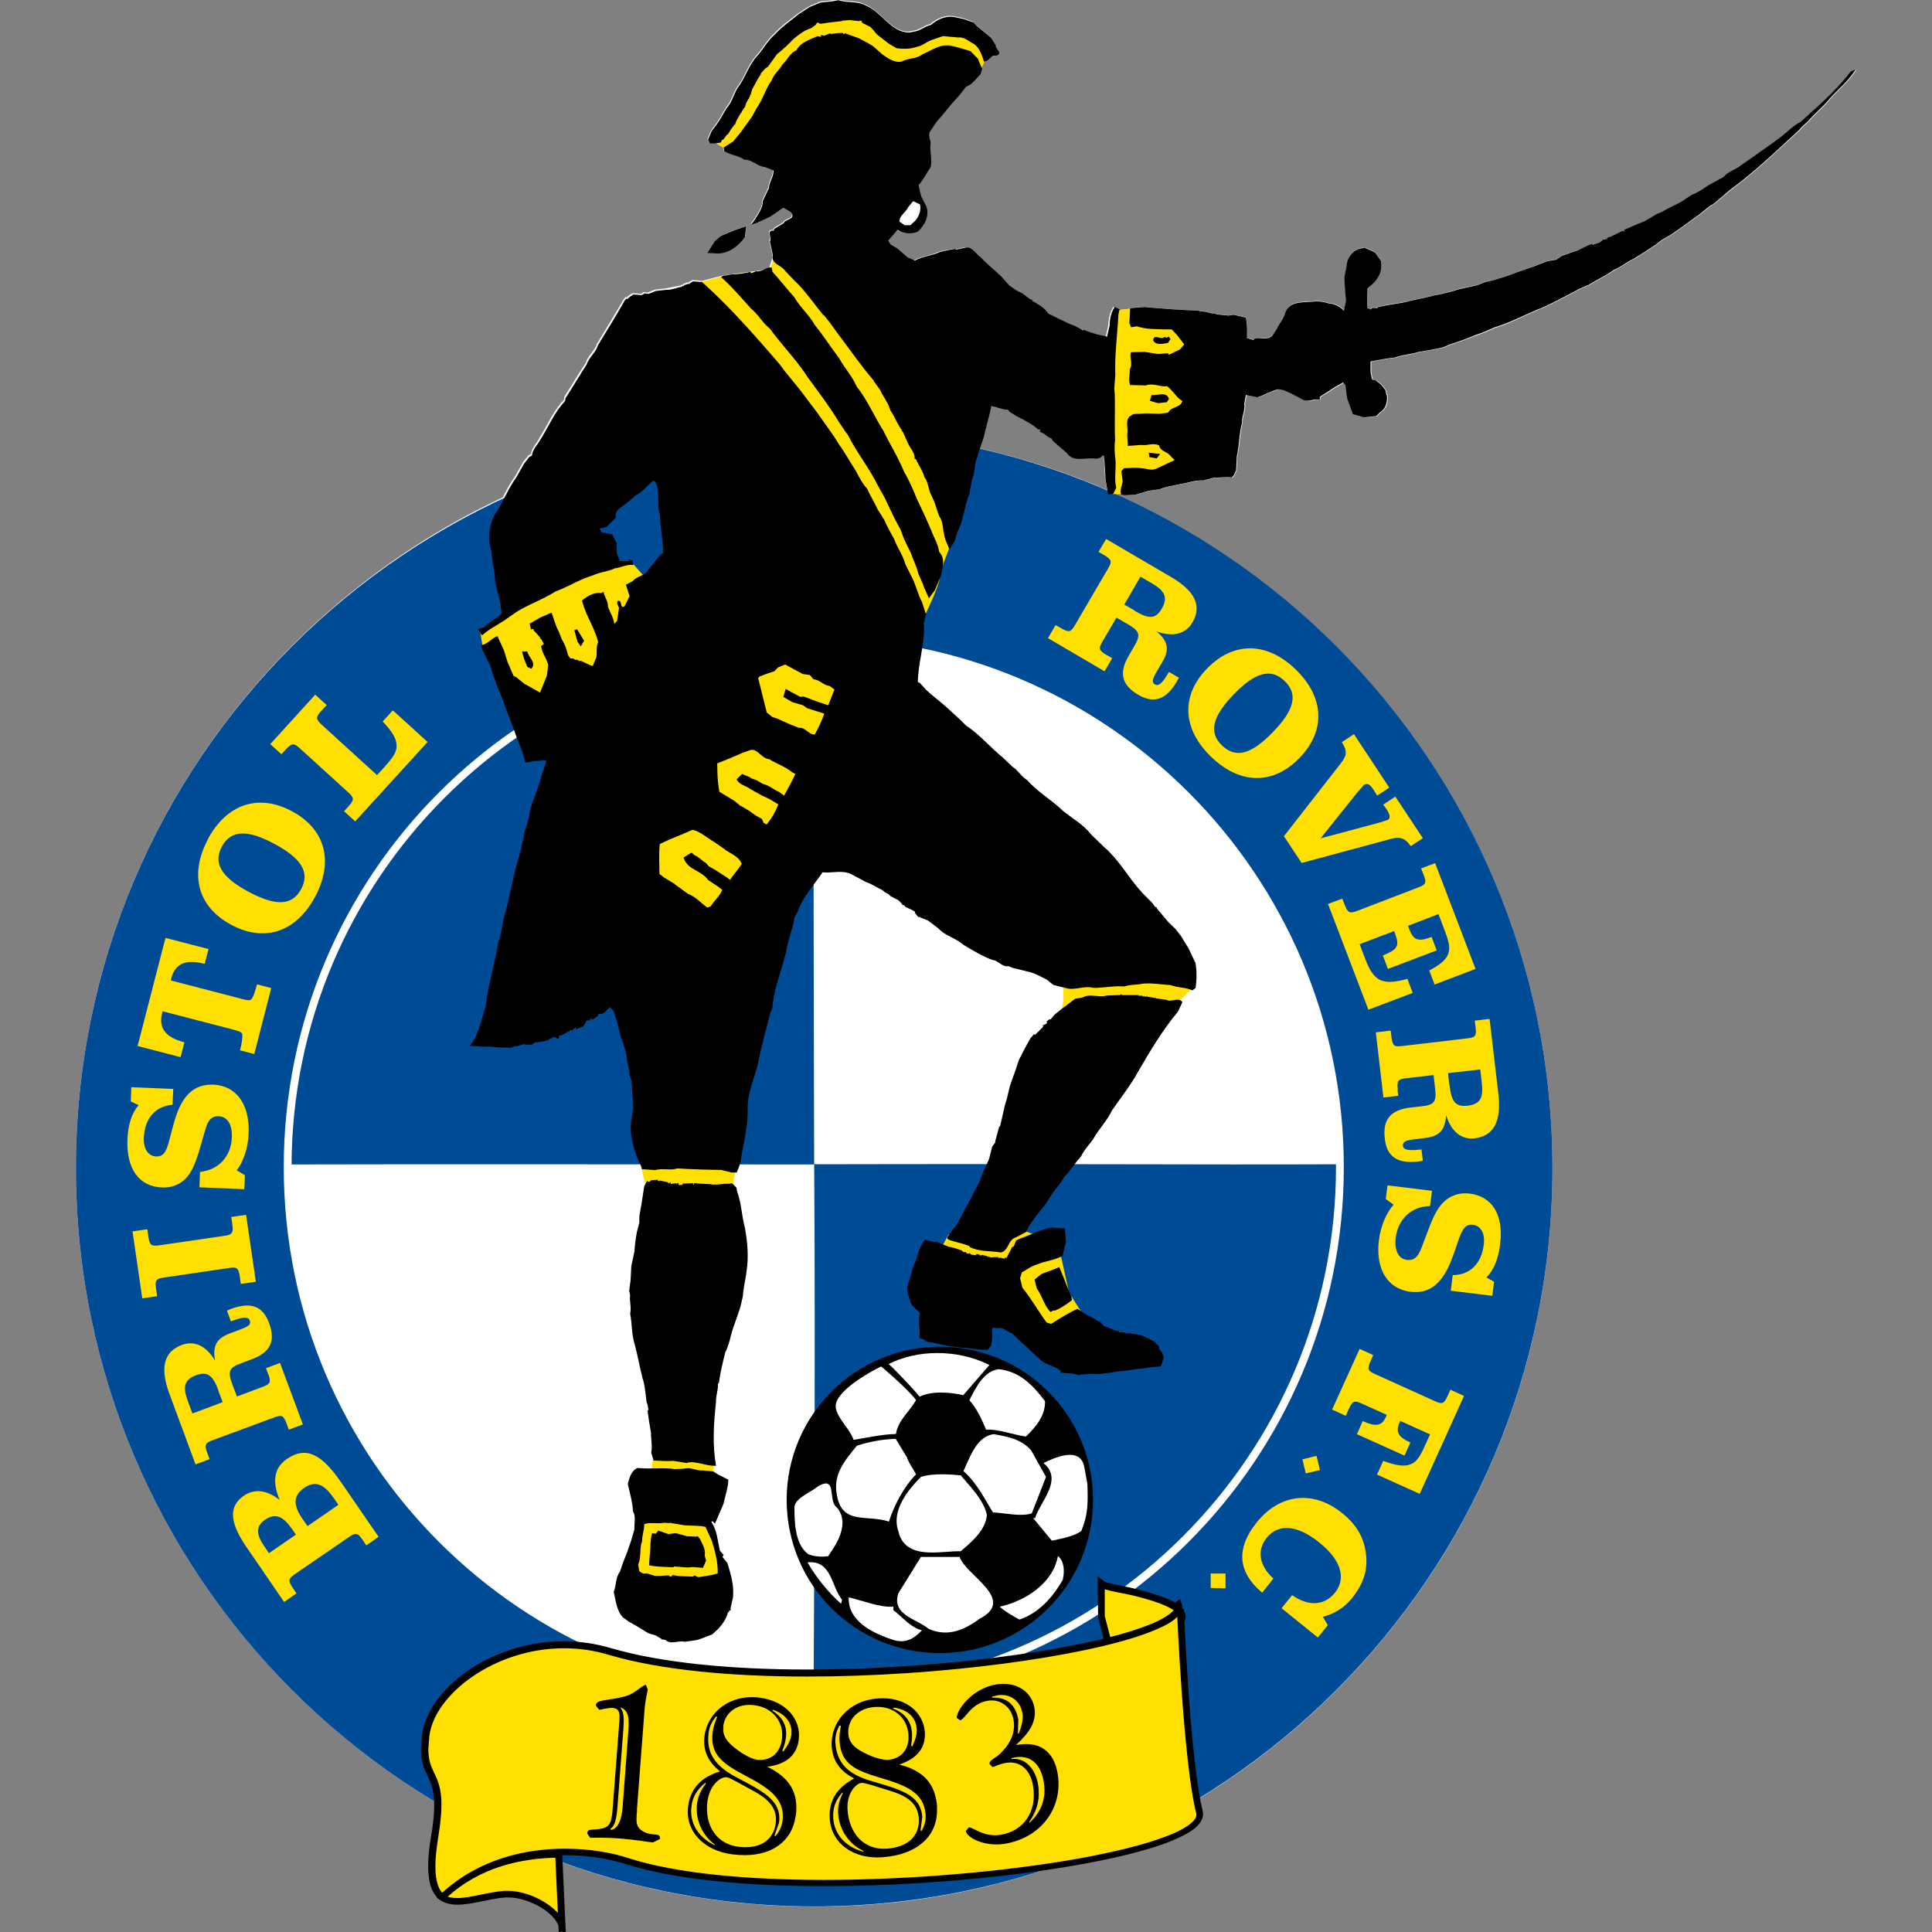 <?xml version="1.0" encoding="utf-8"?>
<svg xmlns="http://www.w3.org/2000/svg" height="99" viewBox="0 0 99 99" width="99">
  <rect x="0" y="0" width="99" height="99" fill="#808080" stroke="none"/>
  <defs>
    <style>.fc{fill:#000;}.fc,.fd,.fe,.ff{stroke-width:0px;}.fd{fill:#ffe000;}.fe{fill:#004b95;}.ff{fill:#fff;}.fg{opacity:0;}</style>
  </defs>
  <g id="a">
    <g class="fg">
      <rect class="ff" height="99" width="99"/>
    </g>
  </g>
  <g id="b">
    <g id="c">
      <g id="d">
        <g id="e">
          <path class="ff" d="M28.82,98.78v.2s0-.2,0-.2Z" id="f"/>
        </g>
        <g id="g">
          <path class="ff" d="M94.87,3.66c-.59.76-1.33,1.47-2.06,2.12l-.16.15-.36.32c-.36.18-.62.45-.95.71l-.4.3c-.55.38-1.12.81-1.69,1.19-.28.24-.65.3-.89.6l-.26.14-.55.3c-.26.18-.53.35-.83.48l-.26.17c-.4.3-.83.43-1.24.69l-.27.11-.62.38-.37.15-.71.31.02.09-.09-.05-.59.29-.21.07-.02.09-.04-.02.02-.03h-.04s-.02.05-.02.05l-.09-.02-.19.16-.36.12-.02-.05-.21.07-.56.28-.18.04-.61.22-.3.2-.44.07-.76.29-.21.07-.7.26-.42.16-.73.22-.37.07-.44.17-.52.11-.48.11c-.31.12-.65.17-.98.27l-.19.03c-.44.13-.89.18-1.35.31l-.3.06c-.43.07-.85.13-1.28.23v.03s-.22.01-.22.01l.03-.03-.13.05.02.02-.05.04-.04-.03h.03s-.15-.02-.15-.02c-.06-.32,0-.68-.01-1.03l.08-.08c.43-.3.73-.79.61-1.34l-.29-.41-.23-.13-.28-.11v-.03l-.34.08c-.33.12-.57.48-.6.82l-.12.62.02.51.06.73-.11.48c-.19-.22-.45-.35-.76-.37-.26-.08-.57-.14-.85-.09-.53.03-1.22-.03-1.41.61-.06.3-.3.5-.41.77l-.23.36c-.25.24-.6.07-.91.14l-.06.08-.34-.08v-.55s-.04-.5-.04-.5l-.63-.15-.27.04-.61-.06-.09-.05h-.2v-.02l-.19-.03v-.02l-.43-.05v-.03c-.9,0-1.88-.09-2.81-.18l-.72.06v.04l-.61.07v-.05s-.25-.12-.25-.12c-.18.28-.25.62-.26.95l-.13.57-.56-.13-.41-.13-.28-.11.03.03h-.02s-.41-.22-.41-.22l-.31-.12-.2-.1-.3-.14-.55-.27c-.2-.3-.53-.48-.84-.66l.02-.04-.13-.05-.4-.3-.24-.1-.41-.28-.42-.47c-.33-.31-.74-.63-1.03-.96-.24-.16-.44-.55-.76-.52l-.53.12v-.05s-.37.06-.37.06l-.44.1c-.41.2-.89.23-1.28.44l-.37-.16-.53-.46-.34-.2-.13-.2.48-.55c.29.21.73.23,1.04.09.36-.32.61-.81.44-1.29l-.27-.53-.13-.56c.25-.29.42-.62.62-.93.07-.36-.02-.73-.02-1.05.08-.29-.14-.51-.02-.76l.36-.53c.35-.38.62-.78.99-1.16l.17-.19.34-.43c.33-.12.5-.41.73-.63l.09-.27-.03-.06.17-.36.61-.3c.37-.12-.05-.32-.03-.54l-.23-.37-.16-.14-.59-.48-.16-.17-.52-.19-.34-.07c-.5-.12-.95.06-1.32.38-.31.06-.55.31-.87.34l-.24.05c-.96-.02-1.39-1.05-2.21-1.38-.45-.25-.95-.13-1.42-.28l-.33.06-.59.06-.55.24-.57.37c-.37.3-.86.63-1.19,1-.39.34-.61.78-.96,1.17-.43.49-.59,1.12-.99,1.63-.2.34-.29.72-.55,1.02l-.15.25c-.17.32-.37.63-.61.92l-.19.45.09.18h.26s.06,0,.06,0l.39.24.03.16c.32.23.73.23,1.03.45.41-.03.66.34,1.06.37l.44.18c0,.34-.22.56-.24.9l-.31.65c.02.35-.22.67-.41.96l-.19.26c.34-.09.66-.27.98-.41l.67-.46.38.22c.32.37-.27.34-.38.58l-.46.27-.04.1c-.41-.03-.05.36-.19.54l.15.71v.22s-.15.45-.15.45l-.46.16-.21.03h-.07s-.25.04-.25.04h-.03s-1.35.18-1.35.18l-1.11.29v-.02s-.45-.03-.45-.03l-.17.09v.03h-.1s-.21.08-.21.08v.04s-.11,0-.11,0v.03s-.81.16-.81.16l-.53.06-.37.15-.25-.03.02.03-.11.06-.44-.03-.21.13v.03s-.06,0-.06,0v.05s-.1,0-.1,0l-.08.1c-.45.78-.91,1.52-1.37,2.28-.11.37-.47.62-.58.99-.38.57-.71,1.15-1.09,1.72l-.02.16c-.55.57-.86,1.33-1.28,2-.13.25-.38.48-.41.78l-.14.08-.26.33-.42.74c-.25.34-.44.71-.63,1.08C12.87,31.54,3.89,44.65,3.89,59.86c0,13.84,7.44,25.94,18.52,32.53,0,.42-.03.95-.15,1.66-.32,1.9-.12,2.78.37,3.14l.15-.12.67-.54-.67.55-.13.14c.73.52,2.08-.08,3.24-.16,1.13-.08,2.78.81,2.93,1.72l-.16-3.4c4.07,1.5,8.47,2.32,13.06,2.32s8.67-.77,12.61-2.16c4.32-.69,7.38-1.69,7.13-2.68l-.13-.63c10.92-6.63,18.22-18.64,18.22-32.36,0-15.4-9.21-28.65-22.42-34.54l.33-.02v.03s.2.04.2.04l.55-.03.69-.2.56-.08c.34-.13.71-.18,1.08-.27.41-.05.73-.19,1.16-.18l.59-.14c.27.02.59-.05.87,0l.11-.12h-.02l.12-.24.04-.76c.13-.54.12-1.17.27-1.71-.03-.31.18-.63.12-.97l.08-.44.6.12c.36-.12.68-.33,1.05-.4l.29.05.37.16.6.32c.29.17.56-.06.87,0v-.14s.47-.29.47-.29l.32-.21.41-.23.12.12.09.69.3.81.55.16.65-.07.19-.21c.3-.16.37-.52.35-.82l-.07-.24h.03s-.21-.29-.21-.29l-.08-.08-.23-.19-.2-.04-.08-.35v-.58c.43-.07.83-.16,1.25-.2.41-.14.84-.16,1.23-.29l.6-.1.64-.13.36-.15.7-.24.63-.24.34-.12.63-.27c.76-.23,1.45-.61,2.19-.92l.25-.1.42-.2.3-.15c.39-.2.76-.4,1.16-.61l.47-.2c.44-.29.87-.46,1.31-.78.33-.14.64-.39.95-.54l.37-.22.86-.56.23-.19.47-.27c.43-.29.87-.62,1.32-.94.32-.21.56-.48.88-.65l.16-.13.7-.59c1.29-.95,2.34-1.98,3.53-3.06l.14-.16.34-.31c.27-.33.63-.62.93-.95.45-.58,1.12-1.05,1.49-1.69l-.24.1M59.21,22.77h-.25.25M57.13,19.2c-.01-.36,0-.73.02-1.09l-.04,2.68v-.62s-.03-.28-.03-.28c0,0,.05-.68.05-.68ZM50.44,22.2c.12-.53.25-.9.35-1.43l.7.18h.14s.09.12.09.12l.4.25.34.17.47.28.29.23.03-.03.05.05-.05.02.04.06.2.1.21.16.18.09.04.1.73.63c.37.54,1,.19,1.53.3l.2-.06.11-.11.05.02c.06.4.06.82.09,1.21l.1.57c-2.09-.91-4.28-1.62-6.55-2.14.09-.26.2-.51.26-.79M23.46,96.53c1.29-.93,2.74-1.4,4.14-1.57l.2.08c-1.46.12-2.99.52-4.34,1.49" id="h"/>
        </g>
        <g id="i">
          <path class="ff" d="M38.18,12.14l.07-.56-.63.21-.67.29-.3.25-.39.61.35.02c.63.09,1.23-.33,1.57-.83" id="j"/>
        </g>
        <g id="k">
          <path class="fe" d="M41.72,97.69c-20.89,0-37.83-16.94-37.83-37.83S20.82,22.03,41.72,22.03s37.83,16.94,37.83,37.83-16.94,37.83-37.83,37.83M68.68,59.67c0-14.89-12.07-26.77-26.96-26.77-.07,4.6,0,26.77,0,26.77,0,0-23.43-.02-26.97,0,0,14.89,12.05,27.15,26.94,27.15.02-3.76.1-17.85.03-27.16,14.16-.03,19.07.03,26.97,0" id="l"/>
        </g>
        <g id="m">
          <path class="fc" d="M40.31,76.86c0-4.33,3.51-7.85,7.85-7.85s7.85,3.51,7.85,7.85-3.51,7.85-7.85,7.85-7.85-3.51-7.85-7.85" id="n"/>
        </g>
        <g id="o">
          <path class="ff" d="M50.68,69.97l-1.32,1.52c-.68-.15-1.61-.23-2.24.08-.27-.36-1.55-1.69-1.59-1.67,1.42-.73,3.49-.8,5.18.05l-.02.02Z" id="p"/>
        </g>
        <g id="q">
          <path class="ff" d="M53.55,71.79c.02.76-.48,1.34-.98,1.82-.63-.08-1.46-.4-2.04-.35-.23-.53-.45-1.06-.86-1.51.35-.66.73-1.49,1.51-1.59,1.08.12,1.74.81,2.37,1.64" id="r"/>
        </g>
        <g id="s">
          <path class="ff" d="M46.94,71.74c-.35.63-.91,1.01-1.03,1.74-.76.02-1.51.2-2.17.3-.23-.68-1.15-1.35-.86-1.99.41-.88,2.27-1.77,2.27-1.77,0,0,1.31,1.09,1.79,1.72" id="t"/>
        </g>
        <g id="u">
          <path class="ff" d="M52.82,74.29l.78,1.39-.73,1.87c-.58.18-1.33-.02-1.99-.05-.45-.73-.81-1.49-1.51-2.12.33-.71.68-1.79,1.56-1.89.71.13,1.39.25,1.89.81" id="v"/>
        </g>
        <g id="w">
          <path class="ff" d="M46.46,74.64c.1.33.33.61.48.91-.58.58-1.11,1.54-1.39,2.42-1.14-.38-2.42.2-2.67-1.39-.2-1.06.43-1.76,1.03-2.5.63-.2,1.29-.33,1.99-.35l.55.91Z" id="x"/>
        </g>
        <g id="y">
          <path class="ff" d="M55.72,76.04c.04,1.09.02,1.58-.31,2.41-.38.28-.98.38-1.51.5l-.96-1.16h.1c.28-.88,1.46-1.97.43-2.82.48-.23,1.92-.94,2.1.25l.15.82Z" id="z"/>
        </g>
        <g id="aa">
          <path class="ff" d="M49.23,75.6c.53.63,1.16,1.24,1.34,2.02-.05.78-.78,1.39-1.34,1.87-1.03-.03-2.85.5-3.2-1.04-.35-1.01.43-2.04,1.16-2.77.6-.2,1.54-.13,2.04-.08" id="ab"/>
        </g>
        <g id="ac">
          <path class="ff" d="M42.88,77.24c.85,1-.44,2.4-.43,2.5-.33.05-.71.03-1.03-.1-.71-.51-.71-1.72-.71-2.45.08-.45.86-.73,1.21-1.03,1.01-.58.48.76.96,1.08" id="ad"/>
        </g>
        <g id="ae">
          <path class="ff" d="M43.15,81.98l-.05.2c-.66-.58-1.29-1.36-1.72-2.12,1.24-.13,1.21,1.23,1.77,1.92" id="af"/>
        </g>
        <g id="ag">
          <path class="ff" d="M54.46,80.95c-.53.93-1.26,1.72-2.22,2.04-.28-.15-.78-.43-1.01-.66,1.26-.28,2.72-1.16,2.98-2.6.33.28.35.78.25,1.21" id="ah"/>
        </g>
        <g id="ai">
          <path class="ff" d="M49.18,79.79c.28.91,2.93,2.17,1.03,3.15-.78.58-1.64.96-2.62.53-.6-.51-1.92-.71-1.56-1.82l1.16-1.87h1.99Z" id="aj"/>
        </g>
        <g id="ak">
          <path class="ff" d="M45.78,82.33v.18c.51.38.83.86,1.46,1.03-.38.41-.83.71-1.51.48-.93-.31-2.29-.91-2.24-2.17.76.18,1.59.53,2.29.48" id="al"/>
        </g>
        <g id="am">
          <path class="ff" d="M41.7,86.76v-.2c7.39,0,14.08-3,18.92-7.84,4.84-4.84,7.84-11.53,7.84-18.92s-3-14.08-7.84-18.92-11.53-7.84-18.92-7.84-14.08,3-18.92,7.84-7.84,11.53-7.84,18.92,3,14.08,7.84,18.92c4.84,4.84,11.53,7.84,18.92,7.84v.41c-15,0-27.16-12.16-27.16-27.16s12.16-27.16,27.16-27.16,27.16,12.16,27.16,27.16-12.16,27.16-27.16,27.16v-.2Z" id="an"/>
        </g>
        <g id="ao">
          <path class="fd" d="M56.76,84.1c3.59-.26,5.51-1.4,1.86-2.38-1.25-.34-1.91-.35-2.19-.57v1.69s.33,1.26.33,1.26Z" id="ap"/>
        </g>
        <g id="aq">
          <path class="fc" d="M56.76,84.1v-.18c1.09-.08,2.04-.25,2.69-.46.67-.2.98-.5.95-.62,0-.07-.07-.23-.37-.4-.29-.17-.77-.36-1.45-.55-1.24-.34-1.86-.32-2.26-.6l.11-.14h.18v1.66s.32,1.23.32,1.23l-.17.05v-.18s0,.18,0,.18l-.17.05-.32-1.26v-.02s-.02-1.71-.02-1.71v-.37s.29.22.29.22c.18.16.87.2,2.13.54,1.38.39,2.04.73,2.09,1.3-.03.47-.51.73-1.19.96-.7.23-1.66.39-2.79.48h-.15s-.04-.13-.04-.13l.17-.05Z" id="ar"/>
        </g>
        <g id="as">
          <path class="fd" d="M28.83,98.98c.09-.98-1.72-2.01-2.94-1.93-1.16.08-2.5.67-3.24.16l.13-.14c1.75-1.6,3.92-2.06,5.86-2.08v.03s.18,3.96.18,3.96Z" id="at"/>
        </g>
        <g id="au">
          <path class="fc" d="M28.83,98.98l-.18-.02v-.06c.01-.35-.34-.79-.87-1.12-.52-.33-1.2-.56-1.75-.55h-.13c-.78.05-1.69.37-2.46.37-.32,0-.63-.06-.89-.24l-.17-.12.27-.29h0s0,0,0,0c1.79-1.64,4.01-2.11,5.98-2.13h.18s0,.21,0,.21l.18,3.95h-.18s-.18,0-.18,0l.18.02h-.18s-.18-3.95-.18-3.95v-.04h.18v.18c-1.92.02-4.03.48-5.74,2.04l-.12-.13.13.12-.13.14-.13-.12.1-.15c.17.12.41.17.69.17.68,0,1.59-.31,2.43-.37h.15c.64,0,1.36.24,1.94.61.58.37,1.03.86,1.04,1.43v.09s-.36,0-.36,0h.18Z" id="av"/>
        </g>
        <g id="aw">
          <path class="fd" d="M60.48,82.42s.32,7.85.98,10.43c.66,2.58-21,5.16-29.34,2.5-2.18-.7-6.38-.96-9.34,1.73l-.15.12c-.49-.37-.69-1.24-.37-3.14.61-3.63-.79-2.62-.47-5.13.35-2.75,4.89-5.67,9.4-4.33,9.32,2.77,30.73-.21,29.11-2.58" id="ax"/>
        </g>
        <g id="ay">
          <path class="fc" d="M60.66,82.41s.08,1.96.24,4.24c.16,2.28.41,4.89.73,6.15l.02.16c-.04.63-.76,1.03-1.86,1.47-3.36,1.25-10.82,2.22-17.59,2.22-3.93,0-7.61-.33-10.13-1.13-.81-.26-1.92-.46-3.14-.46-1.98,0-4.24.52-6.02,2.15h0s-.15.13-.15.13l-.11.09-.11-.08c-.4-.3-.6-.84-.6-1.73,0-.43.05-.96.16-1.58.11-.66.15-1.16.15-1.55,0-.76-.16-1.1-.32-1.45-.17-.35-.36-.73-.36-1.42l.05-.7c.33-2.42,3.55-4.81,7.26-4.82.78,0,1.58.11,2.38.34,2.64.78,6.28,1.11,10.1,1.11,4.52,0,9.27-.45,12.89-1.1,1.81-.33,3.33-.7,4.39-1.1,1.08-.38,1.63-.84,1.59-1.05l-.06-.16.3-.2.12.36c-.04.6-.74.98-1.82,1.39-3.28,1.21-10.59,2.22-17.4,2.22-3.83,0-7.5-.32-10.2-1.12-.76-.23-1.53-.33-2.27-.33-3.56,0-6.65,2.37-6.9,4.51l-.05.65c0,.63.15.91.32,1.27.17.36.36.8.35,1.61,0,.42-.05.94-.16,1.61-.1.62-.15,1.12-.15,1.53,0,.84.2,1.25.45,1.44l-.11.14-.11-.14.15-.12.11.14-.12-.13c1.87-1.7,4.22-2.24,6.26-2.24,1.26,0,2.4.2,3.25.48,2.45.79,6.12,1.12,10.02,1.12,4.49,0,9.3-.43,12.98-1.08,1.84-.33,3.4-.71,4.48-1.12,1.1-.39,1.67-.87,1.63-1.13v-.07c-.67-2.63-.99-10.46-.99-10.47l.36-.02Z" id="az"/>
        </g>
        <g id="ba">
          <path class="fc" d="M32.64,92.72v.1c-.05.56-.05.79.27,1,.5.32.94.03.91.41l-.36.18c-.26-.02-.82-.13-1.67-.2-.93-.07-1.46-.03-1.55-.04l-.15-.22c.02-.29.29-.14.78-.26.42-.09.48-.4.53-1.08l.34-4.44c.03-.43-.02-.62-.34-.65-.3-.02-.57.1-.7.09l-.17-.22c.02-.33.67-.23,1.51-.47.56-.16.87-.59,1.06-.58l.09.23c0,.1-.11.44-.16,1.02l-.39,5.11ZM31.79,87.5c.19.24.19.6.15,1.15l-.29,3.81c-.05.71-.13,1.11-.38,1.26l.05.05c.34-.08.54-.48.59-1.24l.27-3.59c.06-.83.09-1.26-.38-1.45l-.02.02Z" id="bb"/>
        </g>
        <g id="bc">
          <path class="fc" d="M40.77,93.04c-.18,1.4-1.38,2.22-3.25,1.98-1.47-.19-2.42-1.2-2.26-2.45.12-.92.65-1.5,1.64-1.8-.63-.49-.89-1.09-.8-1.81.16-1.23,1.31-2.16,2.82-1.97,1.38.18,2.14,1.13,2.01,2.16-.1.79-.64,1.26-1.62,1.38,1.15.55,1.62,1.33,1.47,2.5M37.07,88.46c-.06.44.14.75.55,1.08.49.4.94.6,1.16.63.64.08,1.19-.27,1.29-1.06.11-.85-.45-1.61-1.41-1.73-.89-.12-1.51.38-1.6,1.08M36.25,92.28c-.16,1.28.48,2.21,1.58,2.35,1.1.14,1.8-.32,1.92-1.2.09-.73-.3-1.21-1.18-1.68-.74-.4-1.15-.65-1.33-.68-.29-.04-.87.37-.98,1.2M36.69,87.96c-.22.27-.34.52-.38.84-.13,1.04.34,1.7,1.44,2.28,1.33.71,2.32,1.17,2.17,2.31l-.23.66.03.05c.22-.24.34-.5.38-.8.14-1.12-.69-1.68-1.96-2.34-1.1-.59-1.77-1.05-1.62-2.21.03-.24.11-.49.23-.78,0,0-.07-.02-.07-.02ZM39.57,87.65c.54.35.78.8.7,1.4-.05.38-.17.6-.18.66h0s.04.05.04.05c.24-.31.38-.59.42-.86.07-.58-.27-1.06-.95-1.29l-.03.04ZM36.15,91.35c-.44.35-.66.72-.72,1.23-.1.81.32,1.55,1.18,1.97l.02-.03c-.68-.5-1.01-1.32-.91-2.11.05-.37.19-.68.45-1.01,0,0-.02-.04-.02-.04Z" id="bd"/>
        </g>
        <g id="be">
          <path class="fc" d="M48.01,92.58c.1,1.41-.91,2.45-2.79,2.59-1.48.11-2.61-.7-2.7-1.95-.07-.93.34-1.6,1.25-2.09-.72-.36-1.09-.89-1.15-1.61-.09-1.23.85-2.38,2.37-2.49,1.38-.1,2.32.68,2.4,1.72.06.79-.38,1.36-1.31,1.67,1.24.31,1.85.98,1.94,2.16M43.47,88.84c.03.44.28.7.76.95.56.3,1.05.4,1.27.39.64-.05,1.11-.5,1.05-1.3-.06-.86-.76-1.48-1.73-1.41-.9.07-1.4.68-1.35,1.37M43.43,92.74c.09,1.29.91,2.07,2.01,1.99,1.11-.08,1.7-.67,1.64-1.56-.05-.73-.54-1.13-1.49-1.41-.8-.25-1.26-.41-1.44-.4-.29.02-.78.54-.72,1.37M43.01,88.43c-.16.3-.23.58-.2.9.08,1.05.68,1.6,1.86,1.94,1.45.43,2.5.68,2.59,1.83l-.09.69.04.05c.17-.28.24-.56.22-.86-.08-1.13-1.01-1.5-2.38-1.9-1.19-.36-1.94-.67-2.03-1.84-.02-.24.01-.5.07-.81h-.07ZM45.76,87.55c.6.23.92.63.97,1.23.03.38-.05.62-.04.68h0s.05.04.05.04c.17-.35.26-.65.23-.93-.04-.58-.47-.98-1.19-1.07,0,0-.02.05-.02.05ZM43.16,91.85c-.37.44-.5.83-.46,1.34.06.81.62,1.45,1.55,1.7v-.04c-.75-.35-1.24-1.09-1.3-1.89-.03-.37.05-.7.24-1.08,0,0-.03-.03-.03-.03Z" id="bf"/>
        </g>
        <g id="bg">
          <path class="fc" d="M52.2,89.4c1.09-.17,1.82.36,2,1.51.28,1.77-.9,3.28-2.72,3.57-1.05.17-1.94-.33-1.99-.65l.15-.19c.2-.03.77.52,1.63.38,1.19-.19,1.87-1.19,1.67-2.48-.13-.86-.67-1.32-1.37-1.21-.38.06-.61.2-.7.22l-.16-.15c-.03-.22.27-.26.59-.59.52-.52.73-1.07.64-1.65-.11-.71-.69-1.12-1.33-1.01-.87.14-1.15.96-1.42,1l-.16-.12c-.05-.3.69-1.5,2.04-1.72,1-.16,1.81.37,1.94,1.23.1.66-.22,1.21-.95,1.88l.14-.02M50.82,86.99c.76-.04,1.23.36,1.36,1.13l-.02.7.04.02c.16-.41.24-.73.19-1.05-.1-.62-.61-1.02-1.27-.92l-.28.07-.02.05ZM51.82,90.14c.66-.1,1.24.44,1.38,1.34.1.66-.04,1.29-.46,1.88l.03.03c.61-.58.84-1.24.72-2.04-.15-.97-.69-1.43-1.47-1.3l-.19.04s0,.05,0,.05Z" id="bh"/>
        </g>
        <g id="bi">
          <path class="fd" d="M54.32,64.14s-2.34.69-2.3,1c.04.31.84,2.18,1.11,2.42l.69.58,1.61-.88-.65-1.03-.46-2.07" id="bj"/>
        </g>
        <g id="bk">
          <path class="fd" d="M48.6,63.26l-.46.88,3.45.5.65-.65.76-.73-.73-.27-1.53.34-1.84.04-.31-.12Z" id="bl"/>
        </g>
        <g id="bm">
          <path class="fd" d="M54.43,50.34s.19.92-.08,1.5c-.27.58.73-.58,1.26-.58s1.23-.34,1.96-.19c.73.15,1.8.19,2.15.27.34.08.65,0,.65,0l.8-.77c0-.15-1.57-.61-2.26-.46-.69.16-1.84.16-2.34.23-.5.08-2.15,0-2.15,0" id="bn"/>
        </g>
        <g id="bo">
          <path class="fd" d="M36.45,7.19s.54.31.96.61c.42.31,2.38-4.33,3.14-4.6.77-.27,1.08-1.3,2.34-1.34,1.26-.04,1.76,1.19,2.61,1.42.84.23,2.03-.46,2.76-.54.73-.08,1.61.23,1.72.58.12.34.16.5.16.5l.34-.73s-.08-1.46-1-1.54c-.92-.08-1.15.38-2.46.42-1.3.04-2.11-1.15-3.37-1.3-1.26-.16-1.42-.12-2.3.42-.88.54-2.65,1.76-2.92,2.65-.27.88-1.99,3.45-1.99,3.45" id="bp"/>
        </g>
        <g id="bq">
          <path class="fd" d="M39.71,13.06l-.27.77-2.34.3-1.3.35s5.18,5.59,6.87,8.21c1.28,1.98,4.72,8.86,4.72,8.86,0,0,.77-1.61.77-1.96s.5-1.53.54-1.65c.04-.12-.14-5.39-7.75-13.69-.42-.46-1.23-1.19-1.23-1.19" id="br"/>
        </g>
        <g id="bs">
          <path class="fd" d="M24.6,32.31l.15.96.77-.54.65,1.99,1.53.96.65-1.42-.46-1.11.27-.23-.84-1.03.88-.38.96,2.3,1.3.42.34-1.49-.92-1.96.96-.35.62,1.69,1-1.46-.08-.73.57-.46-.65-.73s-3.11.8-3.49,1.07c-.38.27-4.07,2.18-4.22,2.49" id="bt"/>
        </g>
        <g id="bu">
          <path class="fd" d="M32.8,59.54l.27,1.19c0,.19,1.42.27,2,.27s1.76-.15,1.95-.15l.54-.08.15-1s-.54-.46-.92-.46-4.03.11-4.03.11" id="bv"/>
        </g>
        <g id="bw">
          <path class="fd" d="M33.49,74.5l-.12.92,3.22.34-.04-.88-3.11-.5" id="bx"/>
        </g>
        <g id="by">
          <path class="fd" d="M32.84,77.83l3.3.19c.16.19,1.15,1.99.84,2.65-.31.65-3.41.58-3.68.38-.27-.19-.88-.27-.84-.84.04-.58.38-2.38.38-2.38" id="bz"/>
        </g>
        <g id="ca">
          <path class="fd" d="M57.04,25.32l.55-.03.12-1.08,1.48.11,1.29-.71-.96-.83h-1.64s.09-1.28.09-1.28l1.79-.09,1.03-.69-.91-1.05-1.89-.07.1-1.37,1.96.07.87-.52-.76-1.08h-2.15s.14-.91.14-.91l-.99.11-.14,9.41Z" id="cb"/>
        </g>
        <g id="cc">
          <path class="fc" d="M33.9,83.98l-.31-.18-.37-.11-.67-.41-.31-.17-.32-.23c-.34-.37-.36-.86-.47-1.3.14-.37.08-.73.32-1.05l.16-.47.22-.56.19-.55.17-.59c-.02-.29.09-.68-.08-.92-.01-.45-.16-.94-.26-1.4.08-.31.18-.7.51-.82.63.08,1.3-.04,1.89.06l.48-.02c.36-.1.63.12.98.09l.52.05.25.16.52.26c0,.38-.16.83-.25,1.25l-.17.39-.24.56-.02.06-.14-.14-.05.05c.3.43.32.97.44,1.47l.19.22-.06.1.25.31c.18.57.35,1.13.29,1.77l-.12.52v.13s-.09.04-.09.04v.07s-.05,0-.05,0c-.1.44-.44.83-.81,1.13l-.51.2-.27.09-.62.09c-.33-.09-.71.17-1-.1l-.22-.03Z" id="cd"/>
        </g>
        <g id="ce">
          <path class="fc" d="M35.2,74.97l-.69-.11c-.31.02-.7,0-1.02-.02l-.12-.4c.07-.39-.02-.66-.01-1.02l-.1-.58-.08-.57.05-.02-.05-.28-.05-.13c-.05-.41-.08-.85-.21-1.24l-.11-.46-.16-.74-.13-.53c-.16-.48-.13-1.06-.23-1.56.08-.31-.05-.67,0-.93l-.05-.24.07-.52.04-.74.16-.76c.02-.33.07-.71.13-1.01l.12-.46v-.32s.13-.75.13-.75l.12-.79.16-.3.02.06h.1s.09-.09.09-.09v.02s.34-.03.34-.03l-.02.03.08.06.02-.05.41.09.07.06.08-.07v.1s.29-.04.29-.04l.03.03.08-.05.03.12.2-.02-.02-.06.54-.02.02.08h.05s-.04-.06-.04-.06l.05-.03.23.03.65.03-.02.02h.3s.37-.04.37-.04h.23s.16-.03.16-.03l.23.23.03.19c.23.62.23,1.24.4,1.86.13.74.2,1.48.09,2.19l-.03.23c-.06.37-.14.73-.17,1.12l-.12.52c-.13.38-.26.78-.4,1.16-.12.4-.19.81-.38,1.18-.13.54-.25,1-.32,1.55l-.05.05c.02.31-.12.63-.1.94-.12,1.08-.19,2.17,0,3.26-.54.02-1-.26-1.47-.16" id="cf"/>
        </g>
        <g id="cg">
          <path class="fc" d="M55.35,70.48l-.36-.09-.64-.05v-.09c-.32-.3-.82-.28-1.11-.65-.29-.21-.56-.54-.83-.75l-.58-.55h-.06s-.01-.03-.01-.03h-.06s-.01-.05-.01-.05h-.06s-.27-.16-.27-.16l-.52-.02c0,.32.02.55-.05.9l-.16.22c-.37.03-.74-.03-1.13-.1-.28.02-.56-.06-.81-.07-.43-.09-.87-.2-1.32-.26l.09-.04-.35-.13c.06-.44-.08-.86.03-1.26-.12-.2-.45-.35-.51-.65l-.12-.39c-.09-.43.19-.79.23-1.2l.21-.51c.1-.37.2-.71.44-1.03l.46.12h.14s.61.24.61.24l.31.07.38.13.07.08h.13s.04.06.04.06l.09.03.07-.04.08.08.23.03.05-.07.16.05-.02.02.09.02.02-.04.31.07h-.03s.07.06.07.06l.02-.06.07.06.42-.02-.02.03.03.03.05-.03.21.05h.07s0-.07,0-.07l.07.05.29-.56.09-.05.12-.3.2-.09.69-.27c.29-.14.6-.22.85-.3l.76.05.05.69-.18.73-.41.16-.61.16-.24.09c-.3.08-.56.27-.82.42l-.09.3.12.49c.47.57.8,1.18,1.24,1.78l.23.07c.43-.27.89-.57,1.35-.77l.57.36.03-.03.05.06h.05s0,.07,0,.07h.07s-.03-.04-.03-.04l.35.24h-.02s.12,0,.12,0l.02.09h.03l.12.14c.26.05.49.23.78.26l-.02.05h.25s.17.08.17.08l.02-.04.66.09.37.16.46.25-.05.1.09-.04.12.2h-.05s.17.24.17.24l.1.23-.15.47-.22.03c-.35-.01-.68.11-1.03.11l-.55.09-.44.04c-.42.06-.85.16-1.3.12l-.64.04v-.02Z" id="ch"/>
        </g>
        <g id="ci">
          <path class="fc" d="M53.83,67.23c-.35-.36-.42-.83-.7-1.2l-.12-.46.36-.29.54-.2.37-.15.25.6.16.42.21.48.03.19c-.29.23-.57.42-.9.55l-.04-.03-.15.09" id="cj"/>
        </g>
        <g id="ck">
          <path class="fc" d="M49.69,63.86c-.32-.14-.7-.2-1.04-.32-.28-.12.07-.29.08-.43.44-.42.61-1.03.93-1.52l.3-.6.23-.42.18-.49.31-.68.16-.64.16-.22v-.07s.2-.73.2-.73l.05-.04.09-.39.15-.66.12-.41.14-.59.3-.85.17-.51.34-.65.23-.42.19-.22.07.02.38-.38.03-.07-.04-.02.21-.1.03-.05-.04-.05.17-.13.04.02.21-.25.34-.27.17-.13.54-.41.4-.07c.35-.22.84.03,1.22-.1l.67-.02.09-.05.02.05h.86s-.02.03-.02.03h.15s0,0,0,0h.06s.01.05.01.05l.09-.04v.05s.16-.03.16-.03l-.02.02.42.07h.04v.02l.52.07c.27.16.61-.17.83.12l-.23.49c-.81.97-1.46,2.07-2.09,3.16-.37.66-.85,1.26-1.29,1.9-.23.51-.66.93-.94,1.43-.2.32-.48.56-.63.9-.32.37-.59.77-.91,1.13l-.18.29-.35.44-.44.68-.37.45-.41.57-.17.34-.53.28c-.41.12-.35.67-.76.77-.57-.1-1.1-.02-1.62-.29" id="cl"/>
        </g>
        <g id="cm">
          <path class="fc" d="M32.88,59.83l-.19-.42c-.26-.67-.47-1.36-.32-2.13l.07-.5-.03-.64-.05-.76-.11-.28c.02-.28-.08-.52-.12-.76-.02-.45-.2-.86-.34-1.28l-.17-.71-.18-.55-.19-.2-.23.25v-.03s-.05.07-.05.07l-.1.05-.23.03v.09s-.31.2-.31.2l-.02-.08-.11.08.04.03-.06.02v-.03s-.16.03-.16.03v.07s-.11.17-.11.17l-.03.05-.31.12-.03.03-.06-.11-.1.12.02-.03-.03-.02-.03.09-.14-.03-.02.06v.02s-.02.03-.02.03l-.03-.03-.24.14-.26.11.02.09-.09.05-.08-.08-.1-.02-.18.09v-.03s-.09.09-.09.09l-.25.07-.3.05h-.13s-.19.12-.19.12h-.2s-.07.02-.07.02l-.13-.05-.36.12-.04-.03-.27.1c-.33-.02-.67,0-1-.06h-.51s-.58-.04-.58-.04l.15-.21c.33-.54.45-1.2.66-1.81.06-.81.32-1.59.45-2.37.13-.35.11-.7.25-1.06.09-.33.15-.69.2-1.02.32-1.02.47-2.18.8-3.2l.12-.5.11-.46c.03-.48.29-.83.31-1.31.12-.5.31-.92.46-1.38.12-.28.15-.6.28-.87l.13-.41-.1-.04-.19.03-.42.02v.02s-.37.06-.37.06l-.14-.52-.32-.81-.25-.7c-.21-.51-.39-1.03-.59-1.55l-.19-.44c-.05-.27-.21-.51-.25-.79-.16-.41-.39-.8-.57-1.21.38-.02.54-.35.88-.46l.33.72.19.61.31.71.12.05.43.35.45.25.35.2.35-.86.07-.53c-.05-.3-.25-.53-.32-.81l-.05-.18.15-.11-.13-.24-.08-.06.02-.03-.35-.39h.02s-.05-.06-.05-.06l-.09.04-.07-.3.53-.31.59-.26c.12.31.2.67.38.99l.15.39c.17.26.25.53.32.81l.12.16h.13s.15.09.15.09l.02-.04.18.09.03-.03.51.24.12.04.19-.45c.04-.29-.03-.52.09-.78-.16-.65-.54-1.22-.75-1.86l-.08-.27c.28-.23.63-.43.97-.38l.14-.06c.04.28.24.47.22.76.11.29.28.56.33.88l.14-.16.1-.66-.1-.24.02-.11c.28-.11.09.43.36.27l.26-.52-.19-.59.35-.18c.24-.3.64-.24.82-.61l.59-.74.14-.08c.03-.65-.15-1.32-.16-2-.11-.27-.07-.6-.08-.89,0-.29-.02-.6-.19-.81h-.1c-.3.26-.55.59-.88.74l-.45.39c-.23.19-.65.37-.55.74l-.48.48-.36.08.1.2.55.1.23.45v.51s.16.41.16.41h.44s.05-.04.05-.04l-.04-.03.2.03.04.25c-.33-.07-.64.14-.94.16-.3.15-.66.18-.97.3l-.63.23c-.48.2-.95.48-1.43.65l-.29.17-.26.14c-.47.24-.98.45-1.44.73l-.66.46c-.38.25-.79.45-1.13.76l-.21-.32.27-.09c.31-.26.64-.44.94-.69l-.06-.54c-.09-.37-.19-.74-.27-1.11,0-.52-.17-1.02-.18-1.53-.24-.69-.13-1.58.33-2.17.32-.54.55-1.11.92-1.62l.42-.74.26-.33.14-.08c.02-.3.27-.53.41-.78.43-.67.73-1.43,1.28-2l.03-.16c.37-.57.71-1.15,1.08-1.72.12-.37.47-.62.58-.99.46-.76.93-1.5,1.37-2.29l.08-.09h.1s0-.05,0-.05h.06s0-.04,0-.04l.21-.13.43.03.11-.06v-.03s.23.03.23.03l.37-.15.53-.06c.27.02.55-.11.81-.16v-.03s.1,0,.1,0v-.04s.21-.07.21-.07h.1v-.04l.17-.09.45.03.18.16c1.39,1.27,2.62,2.69,3.83,4.09l.2.28c.41.51.82.98,1.19,1.5l.48.63c.35.52.82,1.11,1.13,1.65.32.43.57.91.87,1.36.17.32.33.65.59.93.15.36.37.69.53,1.05l.33.52c.16.36.34.69.53,1.03.15.42.44.8.55,1.23l.28.57c.26.45.34.95.59,1.41l.2.63-.12.46.02.17c.02.93-.3,1.84-.32,2.83l.1.04.31.34c.31.31.7.58,1.04.89.34.32.68.6,1.02.96.69.44,1.23,1.11,1.89,1.64l.49.47c.29.18.46.51.75.68.56.64,1.26,1.01,1.87,1.61.48.37,1.03.69,1.41,1.18l.65.63c.7.6,1.16,1.39,1.75,2.11l.28.31.44.44.16.22.1.04-.02.03.59.7.38.37.28.36.39.64.35.74c.07.4.07.85,0,1.28l-.16.12c-.35-.17-.73-.12-1.1-.27-.45-.02-.99-.13-1.49-.07-.28.07-.61.03-.9.14-.49-.04-.95.05-1.42.07h-.17c-.41-.12-.85.1-1.28.04l-.76-.19-.34-.27c-.32-.16-.63-.35-1-.42l-.73-.18-.23-.09c-.35.05-.52-.3-.83-.32h0c-.53-.2-1-.49-1.49-.78-.4-.36-.94-.45-1.29-.85l-.52-.39-.44-.18h-.06s-.17-.22-.17-.22v-.06s-.18-.1-.18-.1l-.31-.14-.06-.09h-.09s-.01-.05-.01-.05l-.19-.2-.39-.2-.1-.08v-.03s-.18-.08-.18-.08l-.16-.13c-.28-.13-.53-.31-.83-.41l-.77-.41c-.46-.22-.97-.04-1.46-.09-.43.64-1.01,1.25-1.27,2l-.17.32c-.1.62-.35,1.2-.44,1.82l-.06.2c-.22.86-.56,1.65-.63,2.59l-.03.05v.06s-.03.03-.03.03v.06s-.03,0-.03,0c-.21.86-.45,1.64-.62,2.53l-.04.19c-.2.77-.53,1.44-.52,2.27.03.77-.17,1.59-.32,2.41-.02.3-.11.57-.24.85h-.27s-.53-.13-.53-.13c-.74-.01-1.47-.03-2.25-.08-.36.13-.77-.03-1.12.09l-.69-.05Z" id="cn"/>
        </g>
        <g id="co">
          <path class="fd" d="M36.25,46.51c-.32-.23-.6-.55-.95-.69h-.02s-.65-.47-.65-.47l-.08-.07-.5-.3-.26-.2c0-.52-.04-1.04.02-1.53.54-.27,1.13-.48,1.68-.73.43.1.75.43,1.13.64l.46.32c.27.23.62.32.84.62l.09.16c-.17.3-.43.54-.6.83l-.15-.12-.62-.4-.32-.18-.15-.17-.03-.03h-.03s-.37-.29-.37-.29l-.17-.09-.13-.12-.41.25c.17.64.93.66,1.25,1.15l.5.33.23.18c-.12.32-.42.55-.59.84l-.18.07" id="cp"/>
        </g>
        <g id="cq">
          <path class="fd" d="M39.13,42.17l-.09-.21-.28-.15-.37-.26-.42-.25h-.02s-.33-.27-.33-.27l-.76-.46-.06-.41c-.04-.38-.04-.64-.05-1.04l.69-.28.6-.26.31-.11c.44-.22.65.41,1.06.43.39.24.83.38,1.19.68l.16.08-.24.48-.34.63-.26-.19c-.28-.12-.51-.34-.83-.41l-.3-.18-.35-.13.02-.02-.44-.18-.27.27c.12.29.46.32.66.48l.66.37c.28.11.55.27.81.44-.13.35-.34.73-.6,1.03l-.14-.08" id="cr"/>
        </g>
        <g id="cs">
          <path class="fd" d="M40.9,37.28c-.37-.13-.73-.3-1.1-.47l-.21-.06-.3-.24c-.15-.59-.29-1.17-.44-1.76l.06-.08.42-.16.34-.11.2-.2.36-.15.91.49.36.05.19.22c.32.02.5.31.82.34l.25.18-.32.81-.6-.2-.66-.25-.17.02-.45-.24h-.02s.02,0,.02,0l-.3-.17-.12.41.46.27.55.16.21.15.88.28c-.14.37-.29.72-.49,1.07-.34,0-.49-.41-.85-.34" id="ct"/>
        </g>
        <g id="cu">
          <path class="fc" d="M26.85,33.75l-.1-.37h.27c.05.3.5.58.2.89l-.2-.1-.17-.42" id="cv"/>
        </g>
        <g id="cw">
          <path class="fc" d="M29.59,32.88l-.16-.59.14-.05.36.59-.17.29-.17-.24Z" id="cx"/>
        </g>
        <g id="cy">
          <path class="fc" d="M47.32,30l-.26-.6c-.1-.39-.28-.75-.41-1.12l-.18-.35-.16-.35-.16-.43-.31-.58-.24-.5-.28-.59-.34-.61c-.44-.89-1.1-1.71-1.53-2.58l-.17-.23-.29-.43c-.48-.8-1.04-1.53-1.58-2.27-.59-.92-1.33-1.65-1.97-2.53-.36-.27-.59-.73-.94-1-.5-.55-1.01-1.16-1.55-1.63l.12-.08h.1s.31-.06.31-.06c.32,0,.67-.05.98-.13v.06s.07,0,.07,0l.21-.09c.29.06.53-.25.8-.19l.04.21c.35.39.78.93,1.13,1.32.28.5.76.9,1.02,1.38.43.54.79,1.09,1.19,1.63l.11.16c.27.48.65.89.87,1.4.55.68.89,1.52,1.37,2.27.33.69.76,1.36,1.05,2.08.26.45.47.92.66,1.4l.43.91.3.69c.13.36.36.71.41,1.11.34.36.17.81.1,1.23l-.32.75-.3.41-.29-.66" id="cz"/>
        </g>
        <g id="da">
          <path class="fc" d="M48.44,27.64l-.05-.19c-.09-.34-.05-.72-.27-1.01l-.24-.72-.14-.31c-.18-.3-.15-.68-.37-.96-.09-.34-.3-.6-.44-.93h-.06c.01-.35-.22-.52-.35-.82l-.27-.6h-.06s.03-.05.03-.05c-.24-.31-.36-.68-.58-1l-.06-.15c-.12-.36-.34-.58-.48-.92l-.32-.44v-.03c-.66-.76-1.23-1.6-1.83-2.39l-.4-.55-.32-.41h-.03c-.49-.59-.93-1.26-1.5-1.79l-.46-.48c-.18-.3-.75-.36-.64-.82l-.15-.71c.13-.18-.22-.57.19-.54l.04-.1.46-.27c.1-.24.7-.21.37-.59l-.37-.22-.67.46c-.32.14-.63.32-.98.41l.19-.26c.18-.29.42-.61.41-.96l.31-.65c.02-.33.24-.56.24-.9l-.44-.18c-.41-.03-.66-.4-1.06-.37-.3-.23-.71-.23-1.03-.45l-.03-.18.49-.31.37-.45.6-.83.22-.41c.33-.46.47-1.01.79-1.46.12-.32.38-.51.55-.8.25-.23.39-.6.71-.72.21-.42.71-.56,1.09-.73l.17.04v-.1s.16.04.16.04l.3-.12.04.03.4-.05h.23s.04.08.04.08l.05-.07.72.26.45.24.27.16.5.44c.29.2.62.44.99.35.34-.19.74-.12,1.05-.37.48-.2.93-.56,1.49-.43l.4.1.57.17.38.39.22.53-.09.27c-.23.22-.4.51-.73.63l-.34.43-.17.19c-.36.38-.64.78-.99,1.16l-.36.53c-.12.25.1.47.02.76,0,.32.09.69.02,1.05-.2.3-.37.64-.62.93l.13.56.27.53c.17.48-.09.97-.44,1.29-.31.14-.75.12-1.04-.09l-.48.55.13.2.34.2.53.46.37.16c.4-.22.88-.24,1.29-.44l.44-.1.35-.06v.05s.55-.12.55-.12c.32-.03.52.36.76.52.3.33.71.65,1.03.96l.42.47.41.28.24.11.4.3.13.05-.02.04c.31.18.64.35.84.66l.55.27.3.14.2.1.31.12.41.23.02-.02-.03-.03.28.11.41.13.56.13.13-.57c0-.34.08-.68.26-.95l.25.12-.06.26c-.05,1.03-.2,2.08-.16,3.1l-.05.68.02.28c.03.8-.02,1.57.02,2.37-.05.35-.02.73.02,1.04.04.48-.08.95.04,1.41l-.15.31-.27.04-.13-.76c-.03-.4-.03-.82-.09-1.22l-.06-.02-.11.11-.2.06c-.53-.11-1.17.23-1.53-.3l-.73-.63-.04-.1-.18-.09-.21-.16-.2-.1-.04-.06.05-.02-.05-.05-.03.03-.29-.23-.47-.28-.34-.17-.4-.25-.09-.11h-.14s-.7-.19-.7-.19c-.1.53-.23.9-.35,1.43-.09.43-.29.8-.38,1.23-.15.29-.09.68-.22.99-.08.27-.13.6-.18.87-.26.62-.29,1.36-.62,1.96l-.12.43-.28.44-.2-.48" id="db"/>
        </g>
        <g id="dc">
          <path class="fc" d="M57.45,25.32c-.11-.27.14-.53.06-.81l-.05-.37.14-.15c.28,0,.57-.05.84,0,.32,0,.57.17.86,0,.29-.12.59-.29.89-.41l-.19-.19c-.17-.26-.52-.23-.61-.57-.31-.14-.61.03-.91-.02l-.69.05-.03-.58c.07-.32-.11-.65.1-.91l.21-.14.66-.04.69.02.43-.05c.19-.35.61-.22.74-.6-.32-.18-.48-.54-.79-.76-.34.05-.72-.18-1.09-.04l-.8-.02c-.11-.27,0-.52-.02-.81.18-.27-.03-.59.06-.87l.7-.02.69.11.51-.04.05.08.57-.28.21-.25c-.21-.28-.38-.52-.64-.77h-.37c-.46-.02-.97,0-1.41-.16l-.3.05-.09-.21.04-.77.72-.06c.92.08,1.9.17,2.81.18v.03l.43.05v.02s.19.03.19.03v.02s.2,0,.2,0l.08.05.61.06.27-.04.63.15.05.5v.55s.33.09.33.09l.06-.08c.31-.07.66.11.91-.14l.23-.36c.11-.27.34-.47.41-.77.19-.64.89-.57,1.41-.61.28-.05.6.01.85.09.3.02.57.16.76.37l.11-.49-.06-.73-.02-.51.12-.62c.02-.33.27-.69.6-.81l.34-.08v.03s.28.11.28.11l.24.13.29.41c.12.55-.18,1.04-.61,1.34l-.08.08c0,.35-.05.71.01,1.03h.14s-.03.02-.03.02l.04.03.05-.04v-.02s.12-.05.12-.05l-.03.03h.23s-.01-.04-.01-.04c.43-.1.86-.16,1.28-.23l.3-.07c.46-.12.9-.18,1.35-.31l.19-.03c.33-.09.66-.14.98-.26l.47-.11.52-.11.43-.17.37-.08.73-.22.42-.16.7-.25.21-.07.76-.29.44-.07.3-.2.61-.22.18-.05.56-.28.21-.07.02.05.36-.12.19-.16.09.02.02-.06h.04s-.02.03-.02.03l.04.02.02-.09.21-.07.59-.29.08.05-.02-.09.71-.31.37-.15.62-.37.27-.11c.41-.26.84-.39,1.24-.69l.26-.17c.3-.12.57-.29.83-.48l.55-.3.26-.14c.24-.3.61-.36.89-.6.56-.38,1.13-.8,1.69-1.19l.4-.3c.34-.27.59-.54.95-.72l.36-.32.16-.15c.73-.64,1.47-1.36,2.06-2.12l.24-.1c-.37.64-1.04,1.12-1.49,1.69-.3.33-.66.62-.93.95l-.34.31-.14.16c-1.18,1.08-2.23,2.11-3.53,3.06l-.69.59-.16.13c-.32.16-.56.44-.88.65-.44.32-.89.65-1.32.94l-.47.27-.23.19-.86.56-.37.22c-.32.15-.62.41-.96.54-.43.32-.86.49-1.31.78l-.47.2c-.41.22-.77.41-1.16.61l-.3.15-.42.2-.26.1c-.73.31-1.43.68-2.19.91l-.63.27-.34.12-.63.25-.7.24-.36.15-.63.13-.6.1c-.39.13-.83.14-1.23.29-.42.04-.82.13-1.25.2v.58s.08.35.08.35l.2.05.23.19.08.08.21.28h-.03s.07.25.07.25c.02.29-.05.65-.35.82l-.19.2-.64.07-.56-.16-.3-.81-.09-.69-.12-.13-.41.23-.32.21-.46.29v.15c-.33-.07-.59.16-.88,0l-.6-.32-.37-.16-.29-.05c-.37.08-.69.29-1.05.41l-.6-.12-.08.45c.06.34-.15.66-.11.96-.16.54-.14,1.17-.27,1.71l-.04.75-.12.24h.01s-.11.12-.11.12c-.29-.05-.6.02-.87,0l-.59.15c-.43-.02-.75.12-1.16.18-.37.09-.74.13-1.08.27l-.56.08-.68.2-.55.03-.2-.04" id="dd"/>
        </g>
        <g id="de">
          <path class="fc" d="M58.9,23.42l-.04-.22.59.06-.18.23-.37-.07Z" id="df"/>
        </g>
        <g id="dg">
          <path class="fc" d="M58.92,20.54l.09-.3c.3.04.77-.2.89.2l-.11.17-.45.05-.41-.12" id="dh"/>
        </g>
        <g id="di">
          <path class="fc" d="M59.09,17.43c.04-.35.42.02.59-.17l.09.05.12-.06.09.12-.13.2c-.25.04-.61.15-.76-.13" id="dj"/>
        </g>
        <g id="dk">
          <path class="fc" d="M36.25,12.95l.39-.61.3-.25.68-.29.62-.21-.07.56c-.34.5-.94.92-1.57.83l-.35-.02" id="dl"/>
        </g>
        <g id="dm">
          <path class="ff" d="M46.09,11.35c0-.32.34-.48.46-.75l.24-.29.35.16c.08.3-.05.61-.24.84l-.25.23h-.29s-.28-.19-.28-.19" id="dn"/>
        </g>
        <g id="do">
          <path class="fc" d="M36.37,7.34l-.09-.18.19-.45c.24-.29.44-.59.61-.91l.15-.25c.27-.3.36-.69.55-1.02.4-.51.56-1.14.99-1.63.35-.38.57-.83.96-1.16.33-.37.82-.7,1.19-1.01l.57-.37.55-.23.59-.06.33-.06c.47.15.97.03,1.42.28.82.34,1.25,1.36,2.21,1.38l.24-.05c.32-.03.56-.28.87-.34.37-.32.82-.51,1.32-.38l.34.07.52.18.16.17.59.48.16.14.23.37c-.02.22.41.42.03.54-.29-.05-.36.31-.63.3-.11-.34-.25-.8-.63-.96-.21-.13-.41-.3-.69-.27l-.78-.07-.58.2c-.25.08-.49.31-.76.35-.31.11-.71.12-1.04.07l-.39-.23-.3-.23-.33-.26-.16-.2-.16-.17-.42-.21-.05-.12-.12.03-.48-.05-.38.03v.02s-.63.07-.63.07l-.48.07-.16-.07-.1.14-.21.15c-.34.1-.65.34-.91.56-.27.27-.52.53-.84.77l-.47.65-.14.09-.24.27.02.02-.15.23-.3.55-.08.29h-.03s0,.07,0,.07l-.05.07v.05s-.03.01-.03.01l-.08.15-.03.05-.08.24h-.03s0,.05,0,.05l-.05.02v.05s-.07.07-.07.07v.06s-.05.01-.05.01v.04s-.03.03-.03.03l-.15.27-.03.04-.09.24h-.03s-.18.25-.18.25l-.16.25h-.03s-.19.25-.19.25l-.09.05-.04.11-.3.05h-.26" id="dp"/>
        </g>
        <g id="dq">
          <path class="fd" d="M34.3,80.8v-.07s-.17,0-.17,0l-.26.02h-.32s-.38-.12-.38-.12h-.22s-.21-.12-.21-.12h.02s-.04-.22-.04-.22l-.02-.12c.17-.37.06-.81.2-1.19,0-.32.12-.59.11-.88.3-.11.7,0,1.02-.07l.32.02h-.01v-.05s.02,0,.02,0v.04s.72.12.72.12c.36.03.73,0,1.07.08l.33.72c.16.53.31,1.08.3,1.66l-.27.08-.72.12-.2-.09-.06.03v.03l-.76-.03-.29-.05-.08.05.09.04-.17-.03" id="dr"/>
        </g>
        <g id="ds">
          <path class="fc" d="M33.26,80.2l.03-.46c.06-.4.01-.77.12-1.17l.2.02.12-.16.52.18.37-.05.59.16.46.02.08-.02.12.14c.12.27.3.53.24.86l.07.25-.16.37-.51-.04-.28.02-.68-.05-.06.04c-.44-.02-.84-.02-1.23-.1" id="dt"/>
        </g>
        <g id="du">
          <path class="fd" d="M18.77,79.19l-.18-.27c-.27-.4-.37-.39-.72-.15l-2.74,1.88c-.35.24-.39.33-.12.73l.18.27-.63.44-1.94-2.83c-.84-1.23-.93-2.06-.12-2.62.53-.36,1.17-.3,1.83.22-.4-.96-.28-1.65.37-2.1,1.01-.69,1.81-.22,2.81,1.24l1.89,2.75-.63.44ZM17.08,76.74c-.48-.7-.93-.88-1.49-.5-.57.39-.58.88-.09,1.59l.26.37,1.58-1.09s-.26-.38-.26-.38ZM14.93,78.31c-.44-.63-.84-.78-1.34-.44-.48.33-.48.74-.05,1.36l.24.36,1.38-.95-.22-.33Z" id="dv"/>
        </g>
        <g id="dw">
          <path class="fd" d="M13.74,70.41l-.11-.3.72-.27,1.17,3.15-.72.27-.11-.3c-.17-.45-.26-.47-.66-.32l-3.11,1.15c-.41.15-.46.23-.29.68l.11.3-.72.27-1.34-3.62c-.49-1.33-.29-2.15.63-2.5.64-.24,1.25.03,1.71.8-.13-.72.05-1.13.75-1.39l.53-.2c.41-.15.58-.26.5-.46-.09-.23-.38-.18-.97.04l-.2-.55.21-.09c1.01-.37,1.63-.15,1.95.73.35.94.05,1.51-.91,1.86l-.53.2c-.6.22-.69.4-.46,1.03l.25.67,1.31-.49c.4-.15.45-.23.29-.69M11.2,71.27c-.28-.76-.54-1.02-1.15-.8-.62.23-.69.6-.43,1.31l.24.65,1.55-.58s-.22-.58-.22-.58Z" id="dx"/>
        </g>
        <g id="dy">
          <path class="fd" d="M12.34,65.79l-.05-.36c-.07-.48-.16-.52-.58-.45l-3.29.48c-.42.06-.49.13-.42.6l.05.36-.76.11-.5-3.43.76-.11.05.36c.07.48.16.52.58.46l3.29-.48c.43-.06.5-.14.43-.61l-.05-.36.76-.11.5,3.43-.76.11Z" id="dz"/>
        </g>
        <g id="ea">
          <path class="fd" d="M12.53,60.94l-2.31-.1.03-.79c.96-.1,1.59-.8,1.63-1.76.03-.67-.23-1.07-.66-1.09-.58-.03-.64.49-.87,1.28-.23.8-.41,1.41-.76,1.83-.32.37-.76.56-1.29.54-1.17-.05-1.83-.94-1.77-2.47.03-.74.21-1.32.57-1.75l-.4-.19.03-.73,2.15.09-.04.81c-.88.07-1.42.7-1.47,1.67-.03.61.24.97.64.98.57.02.58-.62.93-1.82.38-1.3.99-1.9,2-1.86,1.15.05,1.87.99,1.8,2.52-.03.74-.28,1.45-.61,1.87l.42.25-.03.71Z" id="eb"/>
        </g>
        <g id="ec">
          <path class="fd" d="M10.69,48.62l-.2.77c-.98-.25-1.52-.02-1.72.76l-.02.09,3.5.91.11.03c.3.08.47.11.54,0,.1-.14.17-.39.27-.74l.73.19-.87,3.38-.73-.19c.09-.36.13-.62.12-.79,0-.14-.17-.19-.47-.27l-.11-.03-3.51-.91-.02.08c-.2.77.16,1.26,1.14,1.51l-.2.76-2.2-.57,1.43-5.54,2.2.57Z" id="ed"/>
        </g>
        <g id="ee">
          <path class="fd" d="M10.65,43c.98-1.82,2.61-2.34,4.31-1.43,1.7.91,2.16,2.55,1.19,4.38-.98,1.82-2.6,2.35-4.3,1.44-1.7-.91-2.17-2.56-1.19-4.39M15.43,45.56c.47-.87,0-1.58-1.37-2.32-1.37-.73-2.22-.73-2.69.14-.47.87,0,1.58,1.37,2.32,1.38.73,2.22.73,2.69-.14" id="ef"/>
        </g>
        <g id="eg">
          <path class="fd" d="M16.17,35.61l.57.52-.25.27c-.33.35-.31.45,0,.74l2.83,2.58.31-.34c.42-.47.71-.79.69-1.18,0-.37-.25-.74-.71-1.23l.52-.57,1.78,1.62-3.71,4.07-.57-.52.22-.24c.32-.36.3-.45-.02-.74l-2.45-2.23c-.32-.29-.41-.3-.74.05l-.22.24-.57-.52,2.3-2.53Z" id="eh"/>
        </g>
        <g id="ei">
          <path class="fd" d="M56.72,33.57l.27.16-.39.67-2.9-1.7.39-.67.28.16c.42.24.5.2.72-.17l1.68-2.87c.22-.37.21-.46-.2-.71l-.28-.16.39-.66,3.33,1.95c1.23.72,1.59,1.48,1.09,2.33-.35.59-.99.76-1.83.46.56.47.68.91.3,1.55l-.29.49c-.22.38-.28.57-.1.67.21.12.41-.1.72-.64l.51.3-.11.2c-.55.93-1.17,1.14-1.98.67-.86-.51-.99-1.14-.47-2.02l.28-.48c.32-.55.28-.75-.3-1.09l-.62-.36-.71,1.21c-.22.37-.2.47.21.71M58.14,31.3c.7.41,1.07.45,1.39-.11.33-.57.16-.91-.49-1.29l-.6-.35-.83,1.43.54.31Z" id="ej"/>
        </g>
        <g id="ek">
          <path class="fd" d="M66.4,34.31c1.48,1.44,1.53,3.15.19,4.53-1.34,1.38-3.04,1.38-4.53-.06s-1.55-3.15-.2-4.53c1.34-1.38,3.06-1.38,4.54.06M62.62,38.2c.71.69,1.52.44,2.6-.68,1.09-1.12,1.32-1.94.61-2.62-.71-.69-1.52-.44-2.61.68-1.08,1.12-1.31,1.94-.6,2.62" id="el"/>
        </g>
        <g id="em">
          <path class="fd" d="M65.79,42.85l2.88-3.69c.32-.41.41-.62.09-1.13l.62-.41,1.81,2.74-.62.41-.18-.29c-.19-.29-.32-.37-.5-.26l-.34.39-1.88,2.35,3.06-.82.39-.13c.14-.09.11-.27-.08-.56l-.16-.22.62-.41,1.41,2.13-.62.41c-.33-.48-.62-.51-1.25-.31l-4.34,1.17-.91-1.37Z" id="en"/>
        </g>
        <g id="eo">
          <path class="fd" d="M68.78,46.05l.12.3c.17.45.27.47.66.32l3.1-1.19c.4-.15.46-.23.28-.68l-.12-.3.72-.27,2.07,5.42-2.1.8-.27-.72c.51-.28.83-.5.96-.83.15-.37,0-.76-.22-1.35l-.27-.71-1.56.6.05.14c.23.62.47.69,1.16.43l.26.69-2.5.95-.26-.69c.77-.31.86-.49.63-1.11l-.05-.14-1.77.67.28.74c.44,1.15.84,1.4,2.17,1.04l.27.72-2.27.86-2.07-5.42.72-.27Z" id="ep"/>
        </g>
        <g id="eq">
          <path class="fd" d="M71.61,55.84l.04.31-.76.09-.39-3.34.76-.09.04.32c.06.48.14.52.57.47l3.3-.39c.43-.05.5-.11.44-.59l-.04-.32.76-.09.45,3.84c.16,1.41-.23,2.16-1.21,2.28-.68.08-1.2-.33-1.47-1.19-.04.73-.31,1.08-1.05,1.17l-.56.07c-.44.05-.62.12-.6.33.03.24.33.26.95.19l.07.58-.23.04c-1.07.12-1.62-.24-1.72-1.18-.12-.99.31-1.47,1.33-1.59l.56-.06c.63-.07.77-.22.69-.89l-.08-.71-1.39.16c-.43.05-.5.12-.44.6M74.28,55.61c.09.81.28,1.12.92,1.05.66-.08.82-.42.73-1.17l-.08-.69-1.65.19.07.62Z" id="er"/>
        </g>
        <g id="es">
          <path class="fd" d="M71.09,60.74l2.29.28-.1.78c-.96.02-1.64.67-1.76,1.62-.08.67.15,1.08.57,1.14.57.07.68-.44.97-1.2.29-.78.52-1.38.91-1.76.35-.34.8-.5,1.33-.44,1.16.14,1.76,1.08,1.57,2.6-.09.73-.31,1.3-.7,1.7l.39.22-.09.72-2.13-.26.1-.8c.88,0,1.47-.59,1.59-1.55.08-.61-.16-.98-.56-1.03-.57-.07-.63.58-1.07,1.74-.48,1.26-1.13,1.82-2.14,1.69-1.14-.14-1.79-1.14-1.6-2.65.09-.74.4-1.42.75-1.81l-.4-.29.09-.7Z" id="et"/>
        </g>
        <g id="eu">
          <path class="fd" d="M70.37,69.43l-.13.3c-.2.44-.15.52.24.69l3.03,1.37c.39.18.48.16.68-.28l.13-.3.7.32-2.27,5.02-2.19-.99.32-.7c.63.23,1.07.31,1.41.17.36-.14.54-.53.8-1.11l.19-.42-1.53-.69-.02.05c-.23.51-.09.76.5,1.04l.04.02-.3.67-2.44-1.1.3-.67c.66.29.96.27,1.18-.2l.05-.12-1.26-.57c-.39-.18-.49-.16-.69.28l-.15.34-.7-.32,1.41-3.11.7.32Z" id="ev"/>
        </g>
        <g id="ew">
          <path class="fd" d="M67.64,75.33l-.73.17-.17-.72.72-.18.18.73Z" id="ex"/>
        </g>
        <g id="ey">
          <path class="fd" d="M64.66,81.6c-1.24-1.05-1.33-2.26-.27-3.58,1.2-1.5,2.92-1.67,4.39-.48.74.59,1.13,1.28,1.22,2.12.09.82-.15,1.51-.7,2.21-.4.5-.89.81-1.51.98l.25.43-.51.63-1.86-1.5.54-.67c.86.6,1.67.53,2.2-.13.58-.73.32-1.67-.81-2.57-1.13-.91-2.1-.98-2.7-.23-.5.63-.39,1.4.35,2.08l-.58.73Z" id="ez"/>
        </g>
        <g id="fa">
          <path class="fd" d="M62.79,81.39l-.75-.02v-.74s.76,0,.76,0v.75Z" id="fb"/>
        </g>
      </g>
    </g>
  </g>
</svg>